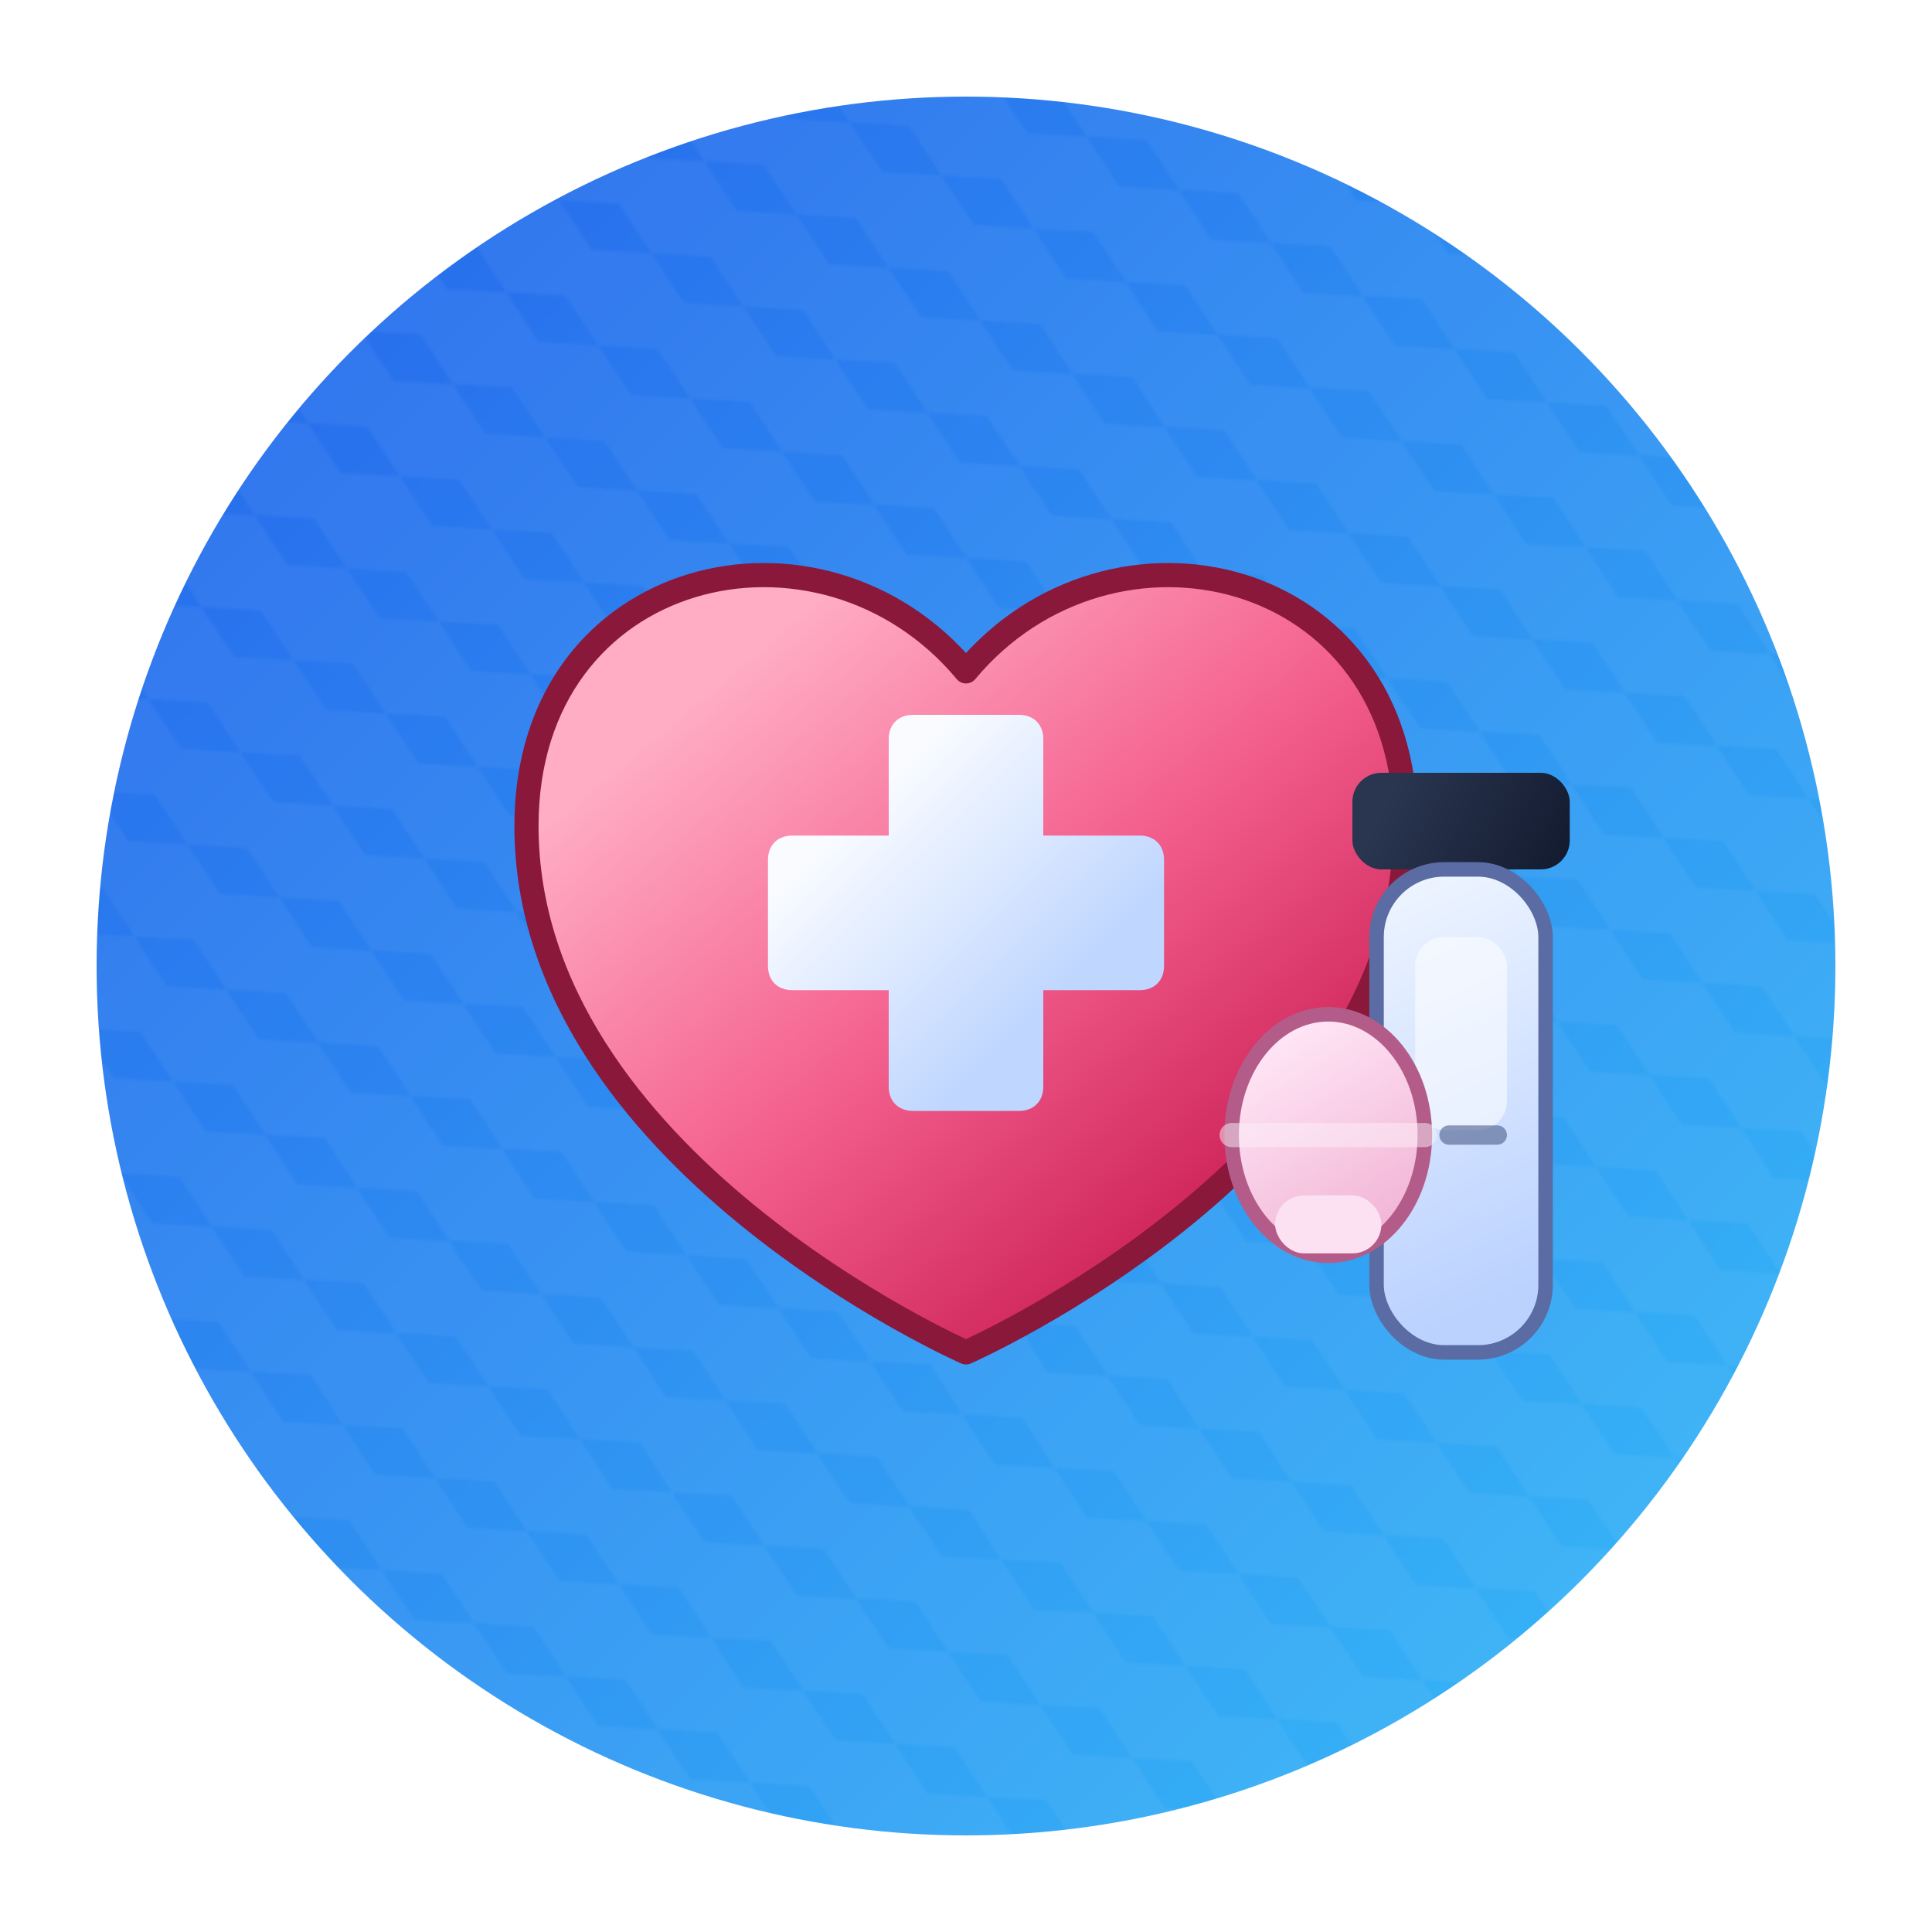 <svg width="800" height="800" viewBox="0 0 800 800" fill="none" xmlns="http://www.w3.org/2000/svg">
  <defs>
    <linearGradient id="bg-grad" x1="0%" y1="0%" x2="100%" y2="100%">
      <stop offset="0%" stop-color="#2563eb"/>
      <stop offset="100%" stop-color="#38bdf8"/>
    </linearGradient>
    <pattern id="hex-pattern" width="44" height="44" patternUnits="userSpaceOnUse" patternTransform="rotate(30)">
      <path d="M22 0 L44 11 L44 33 L22 44 L0 33 L0 11 Z" fill="rgba(255,255,255,0.18)"/>
    </pattern>
    <filter id="softShadow" x="-20%" y="-20%" width="150%" height="150%" color-interpolation-filters="sRGB">
      <feDropShadow dx="0" dy="28" stdDeviation="24" flood-color="#B74B06" flood-opacity="0.34"/>
    </filter>
    <linearGradient id="heartGrad" x1="300" y1="280" x2="500" y2="520" gradientUnits="userSpaceOnUse">
      <stop offset="0%" stop-color="#FFACC5"/>
      <stop offset="50%" stop-color="#F4618F"/>
      <stop offset="100%" stop-color="#CB1F55"/>
    </linearGradient>
    <linearGradient id="crossGrad" x1="360" y1="330" x2="440" y2="410" gradientUnits="userSpaceOnUse">
      <stop offset="0%" stop-color="#F9FBFF"/>
      <stop offset="100%" stop-color="#BFD6FF"/>
    </linearGradient>
    <linearGradient id="bottleGrad" x1="520" y1="340" x2="600" y2="520" gradientUnits="userSpaceOnUse">
      <stop offset="0%" stop-color="#F4F9FF"/>
      <stop offset="100%" stop-color="#BBD2FF"/>
    </linearGradient>
    <linearGradient id="capGrad" x1="520" y1="320" x2="600" y2="360" gradientUnits="userSpaceOnUse">
      <stop offset="0%" stop-color="#2A3550"/>
      <stop offset="100%" stop-color="#0F172A"/>
    </linearGradient>
    <linearGradient id="compactGrad" x1="470" y1="430" x2="520" y2="510" gradientUnits="userSpaceOnUse">
      <stop offset="0%" stop-color="#FFE5F6"/>
      <stop offset="100%" stop-color="#F1B3D4"/>
    </linearGradient>
  </defs>
  <circle cx="400" cy="400" r="360" fill="url(#bg-grad)"/>
  <circle cx="400" cy="400" r="360" fill="url(#hex-pattern)" opacity="0.25"/>
  <g filter="url(#softShadow)">
    <path d="M400 278c-60-72-182-44-182 64 0 138 182 218 182 218s182-80 182-218c0-108-122-136-182-64Z" fill="url(#heartGrad)" stroke="#89183B" stroke-width="10" stroke-linejoin="round"/>
    <path d="M368 346h-40c-6 0-10 4-10 10v44c0 6 4 10 10 10h40v40c0 6 4 10 10 10h44c6 0 10-4 10-10v-40h40c6 0 10-4 10-10v-44c0-6-4-10-10-10h-40v-40c0-6-4-10-10-10h-44c-6 0-10 4-10 10v40Z" fill="url(#crossGrad)"/>
    <g transform="translate(60 0)">
      <rect x="500" y="320" width="90" height="40" rx="12" fill="url(#capGrad)"/>
      <rect x="510" y="360" width="70" height="200" rx="28" fill="url(#bottleGrad)" stroke="#5A6CA3" stroke-width="6"/>
      <rect x="526" y="388" width="38" height="80" rx="12" fill="#FFFFFF" opacity="0.55"/>
      <path d="M540 470h20" stroke="#4E5D8A" stroke-width="8" stroke-linecap="round" opacity="0.6"/>
      <ellipse cx="490" cy="470" rx="40" ry="50" fill="url(#compactGrad)" stroke="#B35C89" stroke-width="6"/>
      <path d="M450 470h80" stroke="#FDF0FA" stroke-width="10" stroke-linecap="round" opacity="0.5"/>
      <rect x="468" y="495" width="44" height="24" rx="12" fill="#FCE1F3"/>
    </g>
  </g>
</svg>
